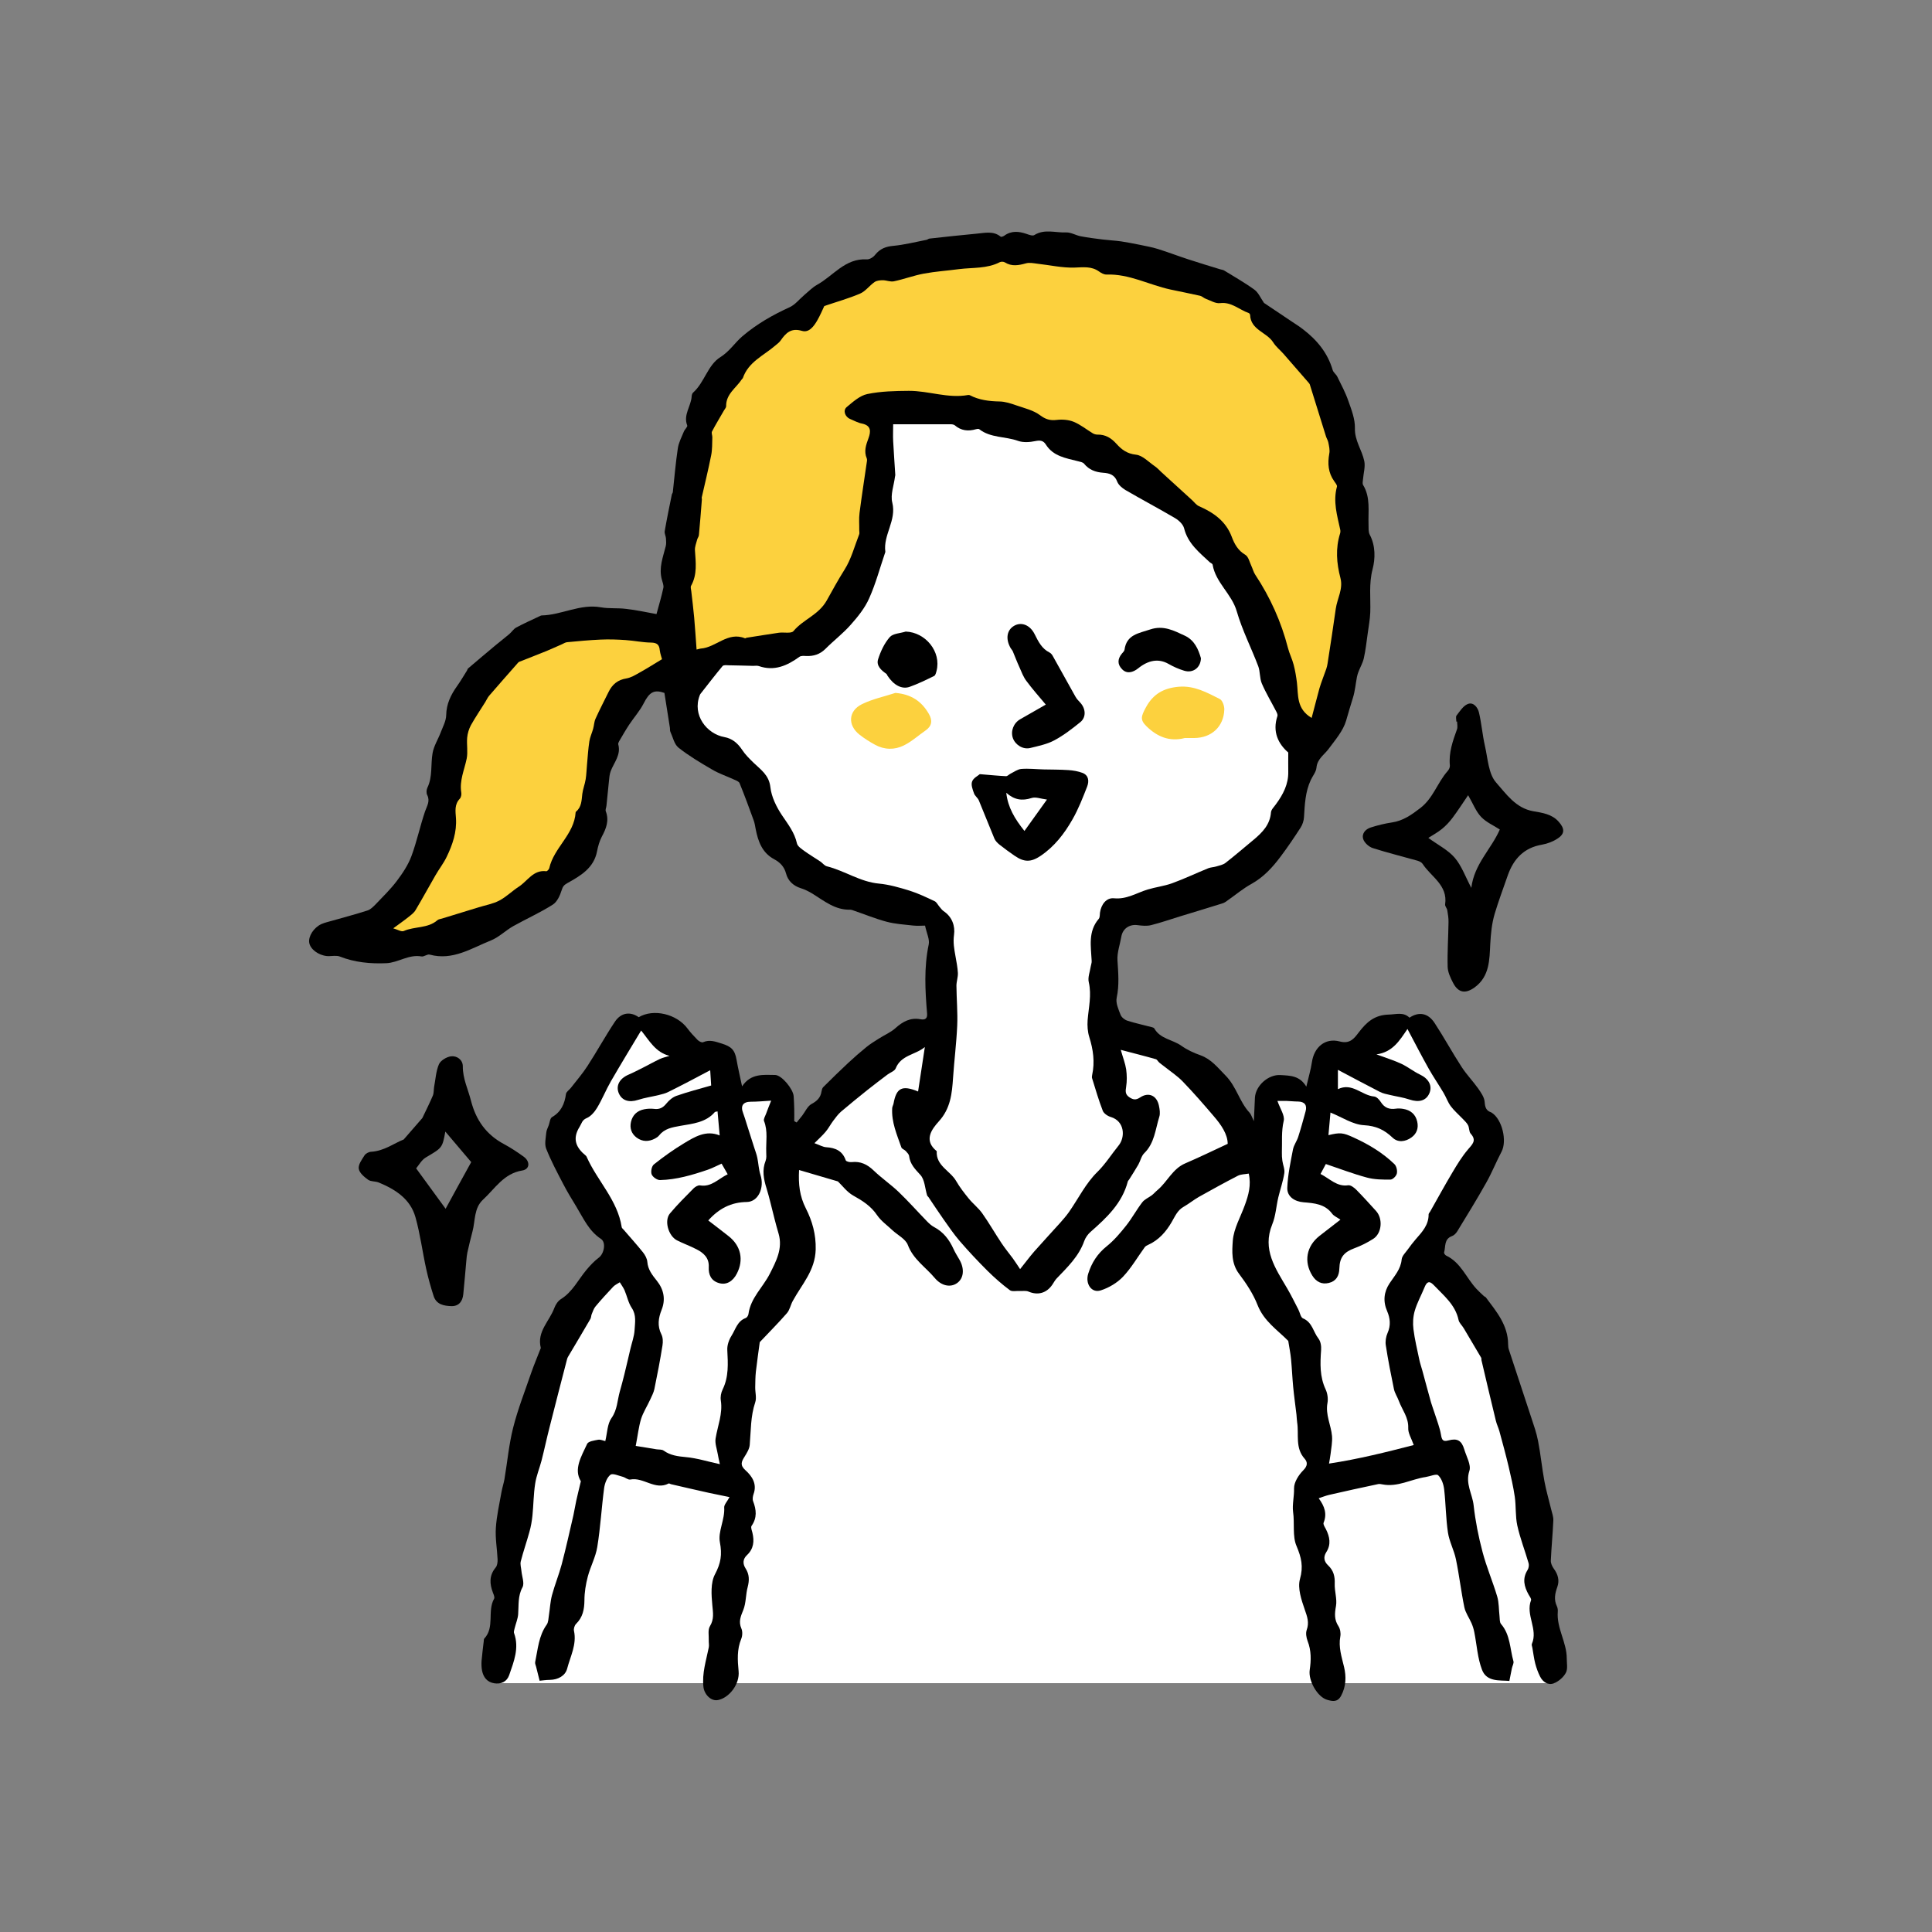 <?xml version="1.0" encoding="utf-8"?>
<!-- Generator: Adobe Illustrator 28.3.0, SVG Export Plug-In . SVG Version: 6.00 Build 0)  -->
<svg version="1.1" id="レイヤー_1" xmlns="http://www.w3.org/2000/svg" xmlns:xlink="http://www.w3.org/1999/xlink" x="0px"
	 y="0px" viewBox="0 0 200 200" style="enable-background:new 0 0 200 200;" xml:space="preserve">
<rect x="0" y="0" width="200" height="200" fill="#808080" stroke="none"/>
<style type="text/css">
	.st0{fill:#FFFFFF;}
	.st1{fill:#FCD13E;}
</style>
<g>
	<g>
		<path class="st0" d="M97.71,106.9c0,0-9.89,0.69-16.79,13.11l-16.33,10.35c0,0-8.05,5.98-10.35,19.32
			c-2.3,13.34-3.16,24.56-3.16,24.56h109.83c0,0-1.99-19.26-3.37-25.25c-1.38-5.98-6.9-17.48-10.81-19.55
			c-3.91-2.07-16.33-9.66-16.33-9.66s-5.75-12.42-16.33-13.34L97.71,106.9z"/>
		<path d="M67.96,63.57c0.26-0.95,0.52-1.83,0.71-2.71c0.06-0.27-0.09-0.59-0.16-0.88c-0.33-1.21,0.13-2.32,0.41-3.45
			c0.06-0.25,0.04-0.53,0.02-0.8c-0.02-0.25-0.17-0.51-0.13-0.74c0.22-1.27,0.48-2.54,0.74-3.81c0.02-0.08,0.09-0.15,0.1-0.23
			c0.17-1.52,0.29-3.04,0.52-4.55c0.09-0.6,0.4-1.17,0.63-1.74c0.09-0.22,0.4-0.48,0.34-0.62c-0.43-1.1,0.4-1.99,0.46-3
			c0.01-0.13,0.05-0.31,0.14-0.39c1.19-1.05,1.52-2.86,2.82-3.67c0.96-0.6,1.49-1.48,2.29-2.17c1.48-1.26,3.12-2.2,4.88-3
			c0.58-0.26,1.02-0.84,1.53-1.27c0.43-0.36,0.83-0.78,1.31-1.05c1.69-0.93,2.91-2.77,5.16-2.64c0.29,0.02,0.68-0.23,0.87-0.48
			c0.5-0.62,1.09-0.85,1.88-0.92c1.15-0.11,2.28-0.4,3.42-0.62c0.11-0.02,0.2-0.11,0.31-0.13c1.63-0.18,3.25-0.36,4.88-0.51
			c0.85-0.07,1.73-0.32,2.5,0.31c0.06,0.05,0.27-0.03,0.37-0.1c0.74-0.54,1.52-0.46,2.32-0.18c0.26,0.09,0.63,0.23,0.8,0.11
			c1.06-0.66,2.19-0.22,3.28-0.27c0.5-0.02,1,0.3,1.52,0.4c0.74,0.14,1.5,0.24,2.25,0.33c0.65,0.08,1.3,0.11,1.94,0.2
			c0.62,0.09,1.24,0.22,1.86,0.34c0.65,0.14,1.32,0.25,1.95,0.45c1.06,0.33,2.09,0.73,3.14,1.07c1.09,0.36,2.2,0.69,3.3,1.03
			c0.13,0.04,0.29,0.05,0.4,0.12c1.05,0.65,2.14,1.26,3.14,1.99c0.41,0.3,0.63,0.85,0.99,1.37c0.87,0.59,1.88,1.26,2.88,1.93
			c0.39,0.26,0.79,0.51,1.16,0.8c1.44,1.1,2.55,2.44,3.07,4.22c0.07,0.25,0.35,0.43,0.47,0.67c0.41,0.84,0.86,1.67,1.16,2.55
			c0.32,0.9,0.69,1.86,0.67,2.79c-0.04,1.29,0.73,2.26,0.97,3.41c0.12,0.59-0.08,1.25-0.13,1.87c-0.02,0.21-0.08,0.46,0.01,0.61
			c0.78,1.28,0.51,2.7,0.56,4.08c0.01,0.36-0.03,0.76,0.12,1.05c0.62,1.16,0.58,2.51,0.3,3.58c-0.4,1.53-0.19,2.98-0.24,4.47
			c-0.03,0.74-0.17,1.48-0.27,2.22c-0.12,0.85-0.21,1.7-0.4,2.54c-0.11,0.48-0.37,0.92-0.55,1.39c-0.07,0.17-0.12,0.36-0.16,0.54
			c-0.14,0.73-0.2,1.48-0.42,2.17c-0.25,0.78-0.47,1.57-0.7,2.35c-0.31,1.06-1.12,1.99-1.8,2.91c-0.46,0.63-1.19,1.04-1.27,1.96
			c-0.04,0.44-0.39,0.85-0.59,1.28c-0.57,1.22-0.62,2.52-0.7,3.83c-0.02,0.37-0.15,0.78-0.35,1.09c-0.66,1.02-1.34,2.03-2.07,3
			c-0.83,1.11-1.75,2.12-3,2.82c-0.86,0.47-1.62,1.11-2.43,1.68c-0.18,0.13-0.37,0.28-0.57,0.34c-1.45,0.46-2.91,0.89-4.37,1.34
			c-1.01,0.31-2.01,0.66-3.04,0.92c-0.44,0.11-0.94,0.06-1.41,0c-0.83-0.11-1.53,0.36-1.67,1.19c-0.14,0.82-0.45,1.65-0.4,2.45
			c0.08,1.3,0.2,2.56-0.08,3.87c-0.12,0.54,0.18,1.2,0.4,1.77c0.1,0.26,0.42,0.52,0.7,0.61c0.84,0.27,1.71,0.45,2.57,0.68
			c0.08,0.02,0.18,0.06,0.22,0.12c0.62,1.1,1.9,1.15,2.81,1.8c0.59,0.42,1.28,0.74,1.97,0.98c1.13,0.41,1.78,1.27,2.59,2.09
			c1.14,1.15,1.44,2.72,2.49,3.85c0.16,0.17,0.23,0.43,0.45,0.88c0.04-0.98,0.07-1.71,0.11-2.44c0.08-1.25,1.4-2.41,2.64-2.33
			c0.98,0.06,1.99,0.04,2.68,1.2c0.22-0.95,0.46-1.74,0.58-2.54c0.22-1.53,1.36-2.54,2.87-2.14c1.09,0.29,1.52-0.34,1.98-0.94
			c0.8-1.05,1.62-1.8,3.09-1.84c0.79-0.02,1.52-0.3,2.16,0.32c0.97-0.65,1.92-0.49,2.6,0.55c0.97,1.48,1.82,3.05,2.79,4.54
			c0.51,0.79,1.17,1.47,1.72,2.24c0.29,0.42,0.63,0.9,0.67,1.38c0.04,0.55,0.14,0.91,0.67,1.09c0.03,0.01,0.05,0.03,0.07,0.04
			c1.07,0.68,1.6,2.91,1.01,4.03c-0.56,1.06-1,2.18-1.59,3.22c-0.95,1.7-1.98,3.36-2.99,5.02c-0.13,0.21-0.33,0.42-0.55,0.5
			c-0.85,0.31-0.64,1.1-0.82,1.7c-0.02,0.08,0.11,0.27,0.22,0.32c1.52,0.72,2.07,2.3,3.13,3.44c0.24,0.26,0.51,0.5,0.76,0.74
			c0.06,0.06,0.16,0.08,0.21,0.14c1.1,1.47,2.3,2.88,2.31,4.86c0,0.19,0.02,0.39,0.08,0.56c0.76,2.33,1.54,4.65,2.3,6.98
			c0.27,0.82,0.56,1.63,0.72,2.47c0.27,1.38,0.4,2.79,0.66,4.18c0.18,0.98,0.47,1.94,0.7,2.91c0.09,0.38,0.24,0.76,0.22,1.14
			c-0.06,1.39-0.2,2.77-0.26,4.16c-0.01,0.27,0.14,0.6,0.31,0.83c0.43,0.59,0.61,1.21,0.36,1.9c-0.24,0.67-0.37,1.31-0.04,1.99
			c0.08,0.17,0.11,0.39,0.09,0.58c-0.13,1.69,0.93,3.15,0.93,4.82c0,0.5,0.12,1.08-0.09,1.48c-0.24,0.46-0.74,0.89-1.23,1.09
			c-0.6,0.24-1.16-0.12-1.45-0.71c-0.21-0.42-0.37-0.87-0.49-1.32c-0.14-0.54-0.2-1.09-0.3-1.64c-0.02-0.14-0.1-0.3-0.05-0.41
			c0.66-1.51-0.67-2.99-0.09-4.51c0.06-0.14-0.14-0.4-0.25-0.59c-0.46-0.83-0.67-1.65-0.11-2.54c0.12-0.19,0.17-0.5,0.11-0.71
			c-0.38-1.31-0.88-2.58-1.17-3.9c-0.21-0.96-0.12-1.99-0.26-2.97c-0.15-1.05-0.4-2.1-0.64-3.14c-0.29-1.22-0.62-2.43-0.95-3.64
			c-0.1-0.37-0.28-0.72-0.37-1.1c-0.51-2.09-1-4.18-1.49-6.27c-0.02-0.08,0.01-0.18-0.03-0.25c-0.6-1.02-1.2-2.04-1.81-3.06
			c-0.17-0.29-0.47-0.54-0.53-0.85c-0.34-1.59-1.55-2.53-2.58-3.62c-0.5-0.52-0.74-0.26-0.95,0.26c-0.33,0.81-0.77,1.59-1.01,2.43
			c-0.17,0.59-0.21,1.27-0.13,1.89c0.13,1.06,0.39,2.11,0.61,3.17c0.08,0.38,0.21,0.74,0.31,1.11c0.3,1.1,0.59,2.2,0.9,3.3
			c0.11,0.38,0.26,0.76,0.38,1.14c0.23,0.73,0.52,1.45,0.65,2.2c0.09,0.54,0.19,0.75,0.78,0.59c0.91-0.25,1.36,0.02,1.63,0.93
			c0.22,0.74,0.73,1.61,0.53,2.22c-0.44,1.33,0.31,2.39,0.44,3.57c0.18,1.62,0.5,3.24,0.92,4.82c0.41,1.57,1.06,3.07,1.52,4.62
			c0.19,0.64,0.16,1.35,0.24,2.03c0.03,0.28,0,0.63,0.16,0.82c0.96,1.11,0.91,2.55,1.28,3.85c0.06,0.21-0.11,0.48-0.16,0.73
			c-0.08,0.4-0.16,0.81-0.26,1.31c-0.98-0.09-2.34,0.13-2.83-1.15c-0.47-1.22-0.54-2.59-0.8-3.89c-0.06-0.32-0.16-0.64-0.29-0.94
			c-0.24-0.55-0.62-1.07-0.74-1.64c-0.34-1.64-0.53-3.32-0.87-4.96c-0.19-0.95-0.69-1.84-0.83-2.79c-0.22-1.47-0.22-2.97-0.39-4.45
			c-0.06-0.52-0.26-1.13-0.62-1.47c-0.19-0.18-0.84,0.11-1.29,0.18c-1.51,0.22-2.9,1.08-4.5,0.76c-0.13-0.03-0.28-0.05-0.41-0.03
			c-1.7,0.36-3.4,0.73-5.09,1.12c-0.34,0.08-0.66,0.21-1.08,0.35c0.62,0.84,0.88,1.62,0.51,2.53c-0.07,0.17,0.13,0.46,0.24,0.67
			c0.4,0.8,0.55,1.59,0.03,2.39c-0.33,0.52-0.21,0.98,0.2,1.36c0.56,0.53,0.71,1.14,0.68,1.9c-0.03,0.77,0.26,1.57,0.13,2.31
			c-0.14,0.77-0.19,1.41,0.26,2.09c0.18,0.28,0.25,0.72,0.19,1.05c-0.21,1.11,0.14,2.12,0.39,3.18c0.23,0.98,0.21,1.98-0.3,2.95
			c-0.38,0.72-0.92,0.58-1.43,0.44c-1.03-0.28-1.99-1.99-1.83-3.09c0.15-1.02,0.17-2.02-0.22-3.01c-0.13-0.35-0.21-0.81-0.09-1.14
			c0.28-0.77,0.05-1.38-0.2-2.1c-0.35-1.01-0.76-2.22-0.5-3.16c0.37-1.31,0.15-2.23-0.36-3.44c-0.43-1-0.18-2.33-0.35-3.52
			c-0.1-0.75,0.12-1.6,0.1-2.44c-0.01-0.62,0.47-1.38,0.95-1.86c0.47-0.47,0.46-0.85,0.14-1.21c-1-1.12-0.57-2.5-0.77-3.76
			c-0.04-0.26-0.04-0.54-0.07-0.8c-0.11-0.95-0.25-1.91-0.34-2.86c-0.09-0.95-0.13-1.91-0.22-2.87c-0.06-0.63-0.19-1.25-0.29-1.9
			c-1.1-1.12-2.52-2.03-3.18-3.72c-0.45-1.15-1.16-2.22-1.91-3.22c-0.82-1.08-0.73-2.34-0.65-3.45c0.1-1.25,0.81-2.45,1.25-3.68
			c0.37-1.02,0.67-2.05,0.4-3.25c-0.39,0.07-0.8,0.06-1.12,0.22c-1.36,0.7-2.7,1.44-4.04,2.19c-0.54,0.31-1.03,0.71-1.57,1.02
			c-0.65,0.36-0.9,0.99-1.25,1.59c-0.58,1-1.34,1.87-2.44,2.36c-0.12,0.05-0.26,0.13-0.34,0.23c-0.75,1.03-1.39,2.15-2.26,3.07
			c-0.6,0.63-1.46,1.14-2.3,1.41c-0.96,0.31-1.62-0.69-1.3-1.72c0.36-1.15,0.96-2.08,1.92-2.85c0.76-0.61,1.41-1.38,2.02-2.15
			c0.6-0.76,1.06-1.62,1.65-2.39c0.24-0.32,0.67-0.49,1-0.74c0.21-0.16,0.38-0.37,0.59-0.54c1.02-0.86,1.55-2.2,2.87-2.76
			c1.42-0.61,2.82-1.29,4.39-2.02c0-0.98-0.66-1.96-1.44-2.86c-1.04-1.22-2.1-2.44-3.21-3.59c-0.56-0.58-1.26-1.04-1.9-1.55
			c-0.17-0.14-0.36-0.26-0.53-0.41c-0.13-0.11-0.22-0.31-0.35-0.35c-1.11-0.32-2.24-0.6-3.64-0.97c0.24,0.84,0.47,1.42,0.56,2.02
			c0.08,0.59,0.09,1.2,0,1.79c-0.07,0.45-0.12,0.79,0.32,1.09c0.4,0.27,0.68,0.32,1.12,0.03c0.88-0.59,1.73-0.21,1.95,0.84
			c0.08,0.38,0.15,0.81,0.04,1.16c-0.41,1.3-0.49,2.73-1.56,3.77c-0.3,0.29-0.39,0.79-0.61,1.18c-0.3,0.52-0.63,1.03-0.95,1.54
			c-0.04,0.07-0.12,0.13-0.14,0.21c-0.59,2.25-2.18,3.74-3.84,5.2c-0.29,0.25-0.54,0.6-0.67,0.96c-0.56,1.59-1.74,2.71-2.86,3.88
			c-0.17,0.18-0.29,0.41-0.43,0.62c-0.6,0.9-1.52,1.15-2.49,0.73c-0.26-0.11-0.59-0.04-0.89-0.06c-0.35-0.02-0.8,0.09-1.03-0.08
			c-0.82-0.61-1.59-1.29-2.32-2.01c-1-1-1.97-2.03-2.89-3.1c-0.61-0.71-1.14-1.5-1.68-2.26c-0.52-0.74-1.02-1.5-1.53-2.26
			c-0.05-0.07-0.13-0.12-0.15-0.2c-0.22-0.72-0.24-1.62-0.7-2.11c-0.55-0.6-1.06-1.11-1.16-1.95c-0.02-0.18-0.21-0.36-0.35-0.52
			c-0.13-0.14-0.39-0.21-0.45-0.37c-0.46-1.32-1.04-2.62-0.95-4.07c0.01-0.16,0.11-0.32,0.14-0.48c0.29-1.6,0.87-1.93,2.54-1.24
			c0.23-1.53,0.46-3.01,0.7-4.6c-0.98,0.82-2.46,0.81-3.02,2.21c-0.11,0.28-0.56,0.42-0.85,0.64c-0.7,0.53-1.4,1.06-2.08,1.6
			c-0.92,0.74-1.84,1.48-2.73,2.24c-0.31,0.27-0.56,0.62-0.81,0.95c-0.28,0.37-0.49,0.79-0.79,1.14c-0.32,0.38-0.69,0.71-1.15,1.17
			c0.55,0.2,0.88,0.4,1.22,0.42c0.95,0.06,1.68,0.37,2.02,1.35c0.04,0.13,0.41,0.22,0.62,0.19c0.91-0.1,1.6,0.23,2.26,0.86
			c0.82,0.79,1.77,1.44,2.59,2.22c1.03,0.99,1.98,2.06,2.97,3.08c0.21,0.21,0.44,0.42,0.7,0.56c0.97,0.51,1.58,1.31,2.02,2.28
			c0.17,0.38,0.4,0.73,0.61,1.1c0.55,0.95,0.45,1.94-0.25,2.43c-0.68,0.48-1.62,0.29-2.31-0.54c-0.94-1.12-2.22-1.92-2.78-3.41
			c-0.23-0.62-1.05-1.02-1.59-1.52c-0.54-0.51-1.18-0.96-1.59-1.56c-0.64-0.95-1.51-1.5-2.48-2.04c-0.64-0.36-1.11-1.01-1.58-1.46
			c-1.33-0.39-2.63-0.78-4.02-1.18c-0.08,1.46,0.05,2.7,0.71,3.99c0.65,1.28,1.05,2.67,1.01,4.24c-0.06,2.19-1.44,3.61-2.37,5.32
			c-0.23,0.41-0.31,0.93-0.61,1.27c-0.88,1.01-1.84,1.97-2.81,3c-0.12,0.91-0.28,1.97-0.4,3.04c-0.06,0.54-0.06,1.08-0.07,1.62
			c-0.01,0.53,0.16,1.1,0,1.57c-0.49,1.45-0.44,2.94-0.57,4.42c-0.04,0.41-0.3,0.83-0.53,1.2c-0.32,0.51-0.51,0.87,0.09,1.41
			c0.68,0.61,1.22,1.41,0.84,2.46c-0.08,0.23-0.13,0.53-0.05,0.74c0.34,0.89,0.43,1.72-0.16,2.56c-0.1,0.15,0.03,0.48,0.09,0.71
			c0.21,0.87,0.13,1.67-0.57,2.32c-0.44,0.42-0.44,0.9-0.14,1.37c0.4,0.62,0.4,1.23,0.22,1.93c-0.21,0.77-0.16,1.63-0.45,2.36
			c-0.27,0.67-0.52,1.22-0.2,1.94c0.13,0.3,0.11,0.76-0.02,1.07c-0.45,1.1-0.38,2.2-0.27,3.34c0.13,1.36-0.99,2.77-2.14,2.99
			c-0.74,0.14-1.42-0.61-1.5-1.36c-0.16-1.42,0.28-2.73,0.55-4.08c0.05-0.24-0.01-0.5,0-0.74c0.02-0.49-0.11-1.09,0.12-1.46
			c0.45-0.74,0.32-1.4,0.25-2.18c-0.1-1.06-0.19-2.32,0.27-3.19c0.61-1.15,0.76-2.04,0.51-3.34c-0.21-1.08,0.53-2.34,0.45-3.59
			c-0.02-0.28,0.29-0.59,0.55-1.07c-0.75-0.15-1.44-0.29-2.13-0.44c-1.32-0.29-2.63-0.6-3.94-0.9c-0.08-0.02-0.18-0.1-0.23-0.07
			c-1.41,0.74-2.6-0.68-3.97-0.41c-0.23,0.05-0.51-0.21-0.77-0.28c-0.44-0.11-1.06-0.4-1.29-0.21c-0.36,0.28-0.58,0.88-0.65,1.37
			c-0.27,2.03-0.38,4.08-0.71,6.1c-0.17,1.05-0.71,2.03-0.98,3.06c-0.21,0.8-0.35,1.64-0.35,2.46c-0.01,0.95-0.17,1.76-0.87,2.45
			c-0.16,0.16-0.26,0.5-0.21,0.72c0.3,1.4-0.38,2.64-0.71,3.91c-0.19,0.73-0.94,1.15-1.79,1.16c-0.41,0-0.81,0.07-1.06,0.09
			c-0.13-0.54-0.25-0.99-0.36-1.44c-0.04-0.16-0.13-0.34-0.1-0.49c0.28-1.33,0.36-2.71,1.19-3.87c0.18-0.25,0.18-0.63,0.23-0.95
			c0.11-0.7,0.14-1.42,0.32-2.1c0.29-1.08,0.72-2.13,1.01-3.21c0.44-1.68,0.82-3.39,1.21-5.08c0.11-0.49,0.18-0.99,0.29-1.48
			c0.13-0.61,0.29-1.21,0.48-2.03c-0.77-1.25,0.05-2.57,0.65-3.87c0.12-0.27,0.74-0.35,1.15-0.43c0.24-0.04,0.52,0.1,0.73,0.14
			c0.21-0.87,0.21-1.78,0.64-2.38c0.61-0.86,0.6-1.82,0.86-2.74c0.17-0.59,0.32-1.18,0.47-1.77c0.22-0.89,0.42-1.77,0.63-2.66
			c0.15-0.64,0.39-1.28,0.43-1.93c0.04-0.77,0.21-1.55-0.29-2.3c-0.36-0.54-0.49-1.23-0.75-1.84c-0.13-0.29-0.33-0.55-0.49-0.82
			c-0.22,0.15-0.48,0.26-0.66,0.44c-0.63,0.67-1.26,1.35-1.85,2.06c-0.19,0.22-0.28,0.53-0.4,0.81c-0.06,0.15-0.05,0.34-0.13,0.48
			c-0.72,1.24-1.46,2.48-2.19,3.71c-0.08,0.14-0.18,0.28-0.22,0.43c-0.62,2.37-1.23,4.75-1.83,7.12c-0.29,1.13-0.53,2.27-0.82,3.41
			c-0.21,0.8-0.54,1.58-0.66,2.39c-0.17,1.09-0.17,2.2-0.28,3.29c-0.06,0.58-0.16,1.16-0.32,1.72c-0.28,1.02-0.63,2.01-0.89,3.03
			c-0.08,0.31,0.04,0.67,0.07,1.01c0.05,0.56,0.33,1.25,0.11,1.67c-0.5,0.92-0.38,1.86-0.45,2.8c-0.04,0.48-0.24,0.95-0.36,1.43
			c-0.04,0.18-0.12,0.38-0.06,0.53c0.55,1.54-0.03,2.94-0.51,4.34c-0.24,0.68-0.83,0.96-1.57,0.84c-0.73-0.13-1.1-0.63-1.24-1.31
			c-0.06-0.32-0.07-0.67-0.05-1c0.06-0.69,0.15-1.38,0.23-2.07c0.01-0.08,0-0.19,0.05-0.24c1.11-1.18,0.29-2.85,1.02-4.13
			c0.08-0.14-0.04-0.42-0.12-0.62c-0.35-0.92-0.41-1.78,0.28-2.61c0.17-0.2,0.21-0.56,0.2-0.85c-0.05-1.08-0.25-2.17-0.18-3.24
			c0.08-1.26,0.37-2.51,0.59-3.76c0.08-0.43,0.22-0.86,0.3-1.29c0.3-1.78,0.46-3.59,0.9-5.33c0.48-1.91,1.21-3.76,1.85-5.63
			c0.29-0.84,0.64-1.66,0.96-2.49c0.02-0.05,0.06-0.11,0.05-0.16c-0.42-1.67,0.9-2.75,1.4-4.11c0.13-0.35,0.38-0.74,0.69-0.93
			c1.19-0.74,1.77-1.98,2.62-3c0.39-0.47,0.82-0.93,1.3-1.29c0.54-0.4,0.78-1.57,0.22-1.94c-1.26-0.83-1.82-2.14-2.55-3.34
			c-0.48-0.79-0.96-1.57-1.38-2.39c-0.62-1.19-1.25-2.37-1.74-3.61c-0.19-0.48-0.04-1.1,0.01-1.66c0.02-0.26,0.17-0.52,0.26-0.78
			c0.1-0.29,0.13-0.71,0.34-0.83c0.94-0.54,1.3-1.38,1.44-2.39c0.03-0.23,0.34-0.42,0.51-0.64c0.58-0.75,1.2-1.46,1.71-2.25
			c0.98-1.51,1.85-3.1,2.85-4.6c0.64-0.95,1.59-1.07,2.46-0.46c1.53-0.91,3.93-0.34,5.05,1.17c0.31,0.42,0.68,0.81,1.05,1.19
			c0.14,0.14,0.43,0.29,0.56,0.23c0.69-0.3,1.29-0.06,1.94,0.14c0.99,0.31,1.35,0.65,1.53,1.69c0.15,0.87,0.36,1.73,0.57,2.74
			c0.91-1.37,2.22-1.19,3.42-1.18c0.68,0.01,1.87,1.46,1.92,2.2c0.03,0.45,0.05,0.89,0.06,1.34c0.01,0.41,0,0.83,0,1.24
			c0.08,0.05,0.17,0.09,0.25,0.14c0.19-0.24,0.39-0.48,0.58-0.72c0.31-0.41,0.54-0.96,0.95-1.19c0.58-0.31,0.94-0.66,1.04-1.29
			c0.03-0.16,0.07-0.36,0.18-0.46c0.85-0.85,1.71-1.69,2.59-2.51c0.6-0.56,1.23-1.11,1.87-1.63c0.4-0.33,0.85-0.6,1.29-0.88
			c0.57-0.37,1.23-0.64,1.73-1.09c0.75-0.68,1.56-1.11,2.57-0.92c0.58,0.11,0.74-0.14,0.7-0.61c-0.2-2.38-0.33-4.75,0.17-7.13
			c0.11-0.52-0.2-1.12-0.38-1.95c-0.33,0-0.8,0.04-1.26-0.01c-0.91-0.1-1.83-0.16-2.71-0.39c-1.17-0.31-2.3-0.78-3.45-1.17
			c-0.11-0.04-0.22-0.08-0.32-0.08c-1.56,0.05-2.69-0.9-3.9-1.65c-0.38-0.23-0.79-0.44-1.21-0.57c-0.79-0.25-1.34-0.76-1.54-1.53
			c-0.19-0.72-0.64-1.16-1.24-1.48c-1.24-0.67-1.65-1.84-1.9-3.1c-0.06-0.3-0.1-0.61-0.2-0.89c-0.47-1.3-0.95-2.6-1.47-3.88
			c-0.07-0.17-0.36-0.28-0.57-0.37c-0.75-0.35-1.55-0.61-2.26-1.03c-1.2-0.7-2.4-1.41-3.49-2.27c-0.44-0.35-0.58-1.07-0.84-1.64
			c-0.06-0.12-0.03-0.28-0.05-0.41c-0.18-1.17-0.37-2.34-0.57-3.62c-1.06-0.37-1.55-0.1-2.15,1.09c-0.4,0.78-1.01,1.46-1.5,2.2
			c-0.37,0.56-0.7,1.14-1.04,1.72c-0.05,0.09-0.11,0.22-0.09,0.31c0.3,1.08-0.42,1.86-0.77,2.75c-0.14,0.35-0.16,0.75-0.2,1.13
			c-0.09,0.82-0.17,1.65-0.25,2.48c-0.02,0.19-0.13,0.41-0.07,0.57c0.37,0.97,0.04,1.79-0.41,2.63c-0.24,0.46-0.39,0.98-0.49,1.5
			c-0.33,1.75-1.7,2.54-3.06,3.3c-0.36,0.2-0.49,0.35-0.61,0.75c-0.17,0.55-0.47,1.21-0.92,1.49c-1.31,0.83-2.74,1.47-4.1,2.23
			c-0.79,0.45-1.47,1.14-2.29,1.47c-2.03,0.81-3.97,2.12-6.35,1.47c-0.25-0.07-0.59,0.24-0.85,0.19c-1.32-0.24-2.42,0.65-3.64,0.7
			c-1.64,0.07-3.28-0.08-4.84-0.7c-0.17-0.07-0.38-0.05-0.57-0.06c-0.25,0-0.5,0.05-0.75,0.02c-0.91-0.1-1.72-0.73-1.82-1.39
			c-0.1-0.66,0.46-1.55,1.26-1.92c0.38-0.17,0.8-0.25,1.2-0.37c1.19-0.34,2.4-0.66,3.58-1.04c0.31-0.1,0.58-0.38,0.82-0.62
			c0.76-0.8,1.56-1.57,2.22-2.45c0.59-0.78,1.16-1.64,1.5-2.55c0.56-1.51,0.89-3.1,1.41-4.63c0.2-0.58,0.55-1.06,0.22-1.71
			c-0.1-0.2-0.08-0.53,0.02-0.74c0.56-1.15,0.33-2.4,0.54-3.59c0.13-0.75,0.58-1.44,0.85-2.16c0.22-0.58,0.55-1.17,0.56-1.77
			c0.02-1.16,0.48-2.1,1.12-3c0.37-0.52,0.69-1.07,1.03-1.61c0.04-0.07,0.06-0.17,0.11-0.22c0.96-0.81,1.91-1.63,2.88-2.43
			c0.46-0.38,0.93-0.74,1.39-1.13c0.25-0.21,0.44-0.53,0.72-0.68c0.8-0.43,1.64-0.8,2.46-1.19c0.05-0.02,0.1-0.06,0.16-0.06
			c2.08-0.04,4-1.23,6.15-0.84c0.85,0.15,1.73,0.05,2.59,0.16C65.84,63.14,66.95,63.39,67.96,63.57z"/>
		<path class="st0" d="M133.36,77.9c0,0.79-0.01,1.39,0,1.98c0.03,1.3-0.54,2.37-1.28,3.38c-0.19,0.27-0.49,0.55-0.51,0.84
			c-0.1,1.27-0.88,2.06-1.77,2.81c-0.98,0.81-1.94,1.64-2.94,2.42c-0.26,0.2-0.64,0.27-0.97,0.37c-0.27,0.08-0.56,0.08-0.81,0.18
			c-1.26,0.51-2.49,1.1-3.76,1.56c-0.81,0.29-1.68,0.39-2.51,0.64c-1.15,0.35-2.17,1.04-3.49,0.91c-0.79-0.08-1.33,0.64-1.45,1.48
			c-0.03,0.22,0,0.5-0.13,0.65c-1.13,1.32-0.8,2.86-0.73,4.37c0.01,0.19-0.07,0.38-0.1,0.57c-0.08,0.54-0.32,1.12-0.2,1.62
			c0.31,1.34-0.02,2.63-0.12,3.94c-0.04,0.57,0,1.19,0.17,1.73c0.41,1.3,0.59,2.59,0.3,3.93c-0.02,0.11-0.04,0.23-0.01,0.33
			c0.35,1.13,0.68,2.27,1.11,3.38c0.11,0.28,0.51,0.55,0.83,0.64c1.45,0.44,1.51,2.09,0.81,2.95c-0.74,0.91-1.35,1.9-2.21,2.75
			c-1.19,1.16-1.96,2.75-2.93,4.14c-0.27,0.38-0.58,0.74-0.89,1.09c-0.91,1.01-1.83,2-2.73,3.02c-0.47,0.54-0.89,1.12-1.44,1.8
			c-0.3-0.45-0.52-0.79-0.75-1.11c-0.39-0.53-0.82-1.04-1.18-1.59c-0.68-1.02-1.29-2.09-1.99-3.08c-0.4-0.56-0.97-1-1.4-1.53
			c-0.47-0.58-0.93-1.17-1.3-1.81c-0.61-1.07-2.1-1.57-2.01-3.09c-1.39-1.12-0.52-2.27,0.22-3.09c1.21-1.33,1.36-2.87,1.47-4.5
			c0.12-1.8,0.35-3.6,0.43-5.4c0.06-1.38-0.07-2.76-0.08-4.14c0-0.44,0.17-0.88,0.15-1.32c-0.03-0.58-0.15-1.16-0.25-1.74
			c-0.13-0.73-0.26-1.41-0.15-2.2c0.13-0.91-0.19-1.87-1.08-2.46c-0.17-0.12-0.3-0.31-0.44-0.47c-0.16-0.19-0.28-0.46-0.49-0.56
			c-0.85-0.4-1.7-0.81-2.59-1.09c-1.04-0.32-2.1-0.63-3.17-0.73c-1.95-0.18-3.55-1.33-5.39-1.79c-0.25-0.06-0.44-0.33-0.67-0.49
			c-0.54-0.36-1.11-0.7-1.64-1.08c-0.3-0.22-0.72-0.49-0.79-0.8c-0.25-1.14-0.93-1.99-1.56-2.93c-0.57-0.86-1.08-1.89-1.19-2.89
			c-0.14-1.25-0.98-1.8-1.73-2.52c-0.43-0.42-0.87-0.85-1.19-1.34c-0.46-0.69-1.02-1.18-1.85-1.33c-1.79-0.32-3.35-2.25-2.54-4.33
			c0.02-0.05,0.04-0.11,0.08-0.15c0.75-0.96,1.5-1.93,2.28-2.87c0.1-0.12,0.39-0.09,0.6-0.08c0.86,0.01,1.71,0.04,2.57,0.06
			c0.19,0,0.41-0.04,0.58,0.02c1.61,0.56,2.94-0.04,4.21-0.96c0.17-0.12,0.47-0.09,0.7-0.08c0.76,0.03,1.41-0.17,1.98-0.73
			c0.85-0.86,1.83-1.6,2.63-2.51c0.74-0.83,1.47-1.74,1.91-2.74c0.68-1.52,1.11-3.15,1.65-4.73c0.01-0.03,0.03-0.05,0.02-0.08
			c-0.24-1.75,1.18-3.24,0.72-5.09c-0.21-0.82,0.17-1.79,0.28-2.69c0.01-0.06,0.03-0.11,0.03-0.17c-0.07-1.17-0.16-2.34-0.22-3.51
			c-0.03-0.56,0-1.11,0-1.74c2.02,0,4,0,5.98,0c0.13,0,0.29,0.03,0.39,0.1c0.66,0.57,1.4,0.65,2.21,0.41c0.1-0.03,0.26-0.05,0.33,0
			c1.18,0.92,2.7,0.73,4.02,1.21c0.54,0.19,1.21,0.14,1.79,0.02c0.49-0.1,0.82-0.06,1.08,0.35c0.77,1.23,2.07,1.41,3.31,1.73
			c0.23,0.06,0.52,0.1,0.65,0.26c0.52,0.64,1.19,0.88,1.98,0.94c0.61,0.04,1.18,0.18,1.45,0.91c0.13,0.35,0.51,0.67,0.86,0.88
			c1.7,0.99,3.44,1.91,5.14,2.91c0.39,0.23,0.83,0.65,0.93,1.06c0.39,1.56,1.56,2.48,2.64,3.49c0.1,0.09,0.3,0.16,0.31,0.27
			c0.32,1.87,1.98,3.02,2.5,4.83c0.56,1.94,1.5,3.77,2.22,5.67c0.21,0.56,0.14,1.24,0.37,1.79c0.43,1,1,1.94,1.5,2.91
			c0.07,0.14,0.16,0.33,0.12,0.46C131.69,75.76,132.34,77.02,133.36,77.9z"/>
		<path class="st1" d="M135.78,74.32c-1.59-0.94-1.37-2.36-1.52-3.64c-0.08-0.63-0.18-1.25-0.34-1.86
			c-0.15-0.59-0.44-1.15-0.59-1.74c-0.7-2.72-1.84-5.25-3.39-7.59c-0.18-0.27-0.26-0.61-0.4-0.91c-0.19-0.4-0.3-0.95-0.62-1.14
			c-0.76-0.45-1.13-1.12-1.41-1.87c-0.61-1.62-1.88-2.51-3.39-3.17c-0.28-0.12-0.48-0.41-0.72-0.63c-1.06-0.97-2.12-1.93-3.18-2.9
			c-0.22-0.21-0.43-0.44-0.68-0.61c-0.63-0.43-1.26-1.12-1.94-1.19c-0.93-0.1-1.49-0.53-2.03-1.13c-0.54-0.6-1.14-0.97-1.97-0.95
			c-0.16,0-0.33-0.05-0.47-0.13c-0.66-0.4-1.27-0.9-1.97-1.19c-0.53-0.22-1.19-0.27-1.77-0.2c-0.69,0.08-1.15-0.06-1.73-0.49
			c-0.68-0.51-1.59-0.72-2.43-1.01c-0.57-0.2-1.17-0.4-1.76-0.41c-1.08-0.02-2.12-0.15-3.08-0.65c-0.05-0.02-0.11-0.03-0.17-0.02
			c-2.08,0.38-4.09-0.44-6.14-0.43c-1.43,0.01-2.89,0.04-4.29,0.33c-0.78,0.16-1.49,0.81-2.14,1.35c-0.41,0.34-0.18,1.01,0.35,1.23
			c0.41,0.17,0.81,0.4,1.24,0.48c0.96,0.2,0.91,0.83,0.67,1.5c-0.26,0.7-0.5,1.37-0.18,2.11c0.03,0.07,0.03,0.17,0.02,0.25
			c-0.26,1.79-0.54,3.59-0.77,5.38c-0.08,0.6-0.02,1.22-0.03,1.83c0,0.14,0.04,0.29-0.01,0.4c-0.48,1.23-0.82,2.56-1.52,3.66
			c-0.65,1.03-1.25,2.13-1.83,3.17c-0.85,1.52-2.45,1.97-3.45,3.18c-0.23,0.28-1,0.1-1.51,0.17c-1.12,0.16-2.23,0.35-3.35,0.52
			c-0.05,0.01-0.12,0.07-0.15,0.06c-1.79-0.74-3.01,0.96-4.6,1.06c-0.1,0.01-0.2,0.05-0.42,0.1c-0.09-1.15-0.15-2.24-0.25-3.32
			c-0.08-0.91-0.2-1.82-0.3-2.73c-0.02-0.19-0.1-0.42-0.02-0.55c0.66-1.18,0.48-2.43,0.4-3.69c-0.02-0.36,0.14-0.73,0.23-1.09
			c0.04-0.16,0.17-0.31,0.18-0.47c0.12-1.24,0.21-2.47,0.31-3.71c0-0.05-0.03-0.11-0.02-0.17c0.33-1.46,0.69-2.91,0.98-4.38
			c0.12-0.6,0.1-1.24,0.12-1.85c0.01-0.21-0.12-0.46-0.03-0.62c0.38-0.73,0.82-1.44,1.23-2.16c0.08-0.15,0.23-0.3,0.23-0.44
			c-0.03-1.27,1.03-1.89,1.62-2.79c0.03-0.05,0.09-0.08,0.11-0.13c0.57-1.68,2.16-2.33,3.36-3.37c0.19-0.16,0.41-0.32,0.55-0.52
			c0.54-0.78,1.08-1.33,2.2-1c0.73,0.22,1.22-0.45,1.57-1.04c0.32-0.55,0.57-1.15,0.75-1.53c1.32-0.45,2.55-0.79,3.71-1.29
			c0.56-0.24,0.97-0.83,1.49-1.19c0.23-0.16,0.57-0.19,0.86-0.19c0.38,0,0.79,0.19,1.15,0.11c1.05-0.22,2.07-0.61,3.12-0.8
			c1.19-0.22,2.41-0.3,3.62-0.46c1.42-0.18,2.89-0.03,4.22-0.72c0.14-0.07,0.39-0.06,0.52,0.02c0.72,0.45,1.43,0.31,2.19,0.1
			c0.36-0.1,0.79-0.01,1.18,0.04c1.28,0.14,2.57,0.44,3.84,0.4c0.91-0.03,1.76-0.16,2.55,0.41c0.22,0.16,0.51,0.32,0.77,0.31
			c2.35-0.08,4.4,1.07,6.61,1.55c1.03,0.22,2.06,0.42,3.08,0.65c0.21,0.05,0.38,0.24,0.58,0.31c0.49,0.18,1.01,0.51,1.48,0.45
			c1.19-0.15,1.98,0.69,2.96,1.02c0.06,0.02,0.14,0.12,0.15,0.19c0.05,1.57,1.72,1.79,2.39,2.85c0.27,0.44,0.7,0.78,1.05,1.17
			c0.88,1,1.75,2.01,2.62,3.01c0.05,0.06,0.11,0.13,0.13,0.21c0.56,1.79,1.11,3.58,1.67,5.36c0.07,0.21,0.2,0.41,0.24,0.62
			c0.07,0.37,0.17,0.77,0.1,1.13c-0.19,1.04-0.12,2,0.51,2.88c0.12,0.17,0.32,0.41,0.28,0.56c-0.42,1.53,0.02,2.98,0.34,4.45
			c0.03,0.13,0.02,0.29-0.02,0.41c-0.48,1.54-0.36,3.07,0.04,4.59c0.3,1.14-0.33,2.12-0.48,3.18c-0.26,1.89-0.56,3.78-0.85,5.67
			c-0.03,0.19-0.07,0.37-0.13,0.55c-0.23,0.68-0.51,1.34-0.71,2.02C136.31,72.27,136.07,73.24,135.78,74.32z"/>
		<path class="st0" d="M73.52,110.79c0.05,0.77,0.08,1.28,0.1,1.58c-1.28,0.37-2.45,0.67-3.59,1.07c-0.4,0.14-0.77,0.46-1.04,0.79
			c-0.35,0.44-0.73,0.64-1.29,0.56c-0.33-0.04-0.68-0.02-1,0.04c-0.73,0.14-1.21,0.58-1.38,1.3c-0.15,0.65,0.04,1.23,0.59,1.64
			c0.61,0.44,1.25,0.43,1.9,0.09c0.15-0.08,0.3-0.18,0.4-0.3c0.59-0.74,1.33-0.85,2.26-1.02c1.19-0.21,2.61-0.33,3.53-1.42
			c0.03-0.03,0.1-0.03,0.28-0.07c0.07,0.81,0.14,1.61,0.22,2.49c-1.41-0.58-2.58,0.14-3.72,0.83c-1.08,0.65-2.11,1.39-3.09,2.17
			c-0.23,0.18-0.34,0.75-0.23,1.03c0.11,0.28,0.57,0.6,0.87,0.59c1.7-0.04,3.32-0.52,4.91-1.06c0.47-0.16,0.92-0.4,1.46-0.64
			c0.2,0.35,0.41,0.71,0.63,1.1c-0.99,0.48-1.69,1.35-2.87,1.15c-0.2-0.03-0.5,0.15-0.66,0.31c-0.84,0.85-1.69,1.69-2.45,2.6
			c-0.61,0.73-0.17,2.31,0.73,2.78c0.67,0.34,1.39,0.59,2.05,0.94c0.72,0.37,1.29,0.89,1.24,1.82c-0.04,0.81,0.25,1.44,1.08,1.67
			c0.74,0.21,1.41-0.17,1.83-0.99c0.73-1.42,0.42-2.87-0.85-3.87c-0.69-0.55-1.4-1.08-2.11-1.63c1.1-1.23,2.36-1.89,3.99-1.91
			c1.19-0.02,1.85-1.48,1.41-2.81c-0.18-0.56-0.2-1.17-0.32-1.75c-0.07-0.35-0.2-0.69-0.31-1.03c-0.27-0.84-0.54-1.67-0.8-2.51
			c-0.12-0.37-0.22-0.74-0.36-1.1c-0.3-0.76-0.01-1.18,0.8-1.18c0.65,0,1.29-0.06,2.1-0.11c-0.23,0.57-0.39,0.98-0.54,1.39
			c-0.09,0.23-0.27,0.53-0.2,0.71c0.42,1.06,0.19,2.16,0.23,3.24c0.01,0.29,0.04,0.61-0.06,0.87c-0.39,0.98-0.21,1.9,0.09,2.86
			c0.32,1.04,0.55,2.11,0.83,3.17c0.13,0.51,0.27,1.03,0.42,1.53c0.45,1.55-0.26,2.86-0.91,4.15c-0.71,1.4-1.99,2.5-2.21,4.17
			c-0.02,0.15-0.15,0.36-0.28,0.41c-0.87,0.31-1.06,1.18-1.47,1.83c-0.27,0.42-0.47,1-0.44,1.49c0.07,1.39,0.16,2.76-0.48,4.07
			c-0.17,0.34-0.25,0.78-0.19,1.15c0.21,1.37-0.33,2.62-0.54,3.92c-0.09,0.51,0.13,1.08,0.22,1.61c0.05,0.32,0.13,0.64,0.22,1.06
			c-1.3-0.28-2.39-0.63-3.51-0.73c-0.84-0.08-1.61-0.17-2.32-0.68c-0.18-0.13-0.49-0.09-0.74-0.13c-0.77-0.13-1.53-0.25-2.14-0.35
			c0.21-1.08,0.3-1.95,0.55-2.78c0.22-0.7,0.64-1.34,0.95-2.02c0.16-0.35,0.35-0.71,0.43-1.08c0.31-1.5,0.6-3.01,0.84-4.52
			c0.06-0.37,0.05-0.82-0.11-1.14c-0.44-0.88-0.32-1.69,0.02-2.55c0.43-1.07,0.23-2.1-0.49-3c-0.47-0.59-0.93-1.16-0.99-1.97
			c-0.03-0.34-0.23-0.7-0.45-0.98c-0.64-0.8-1.33-1.56-2-2.34c-0.07-0.08-0.19-0.17-0.2-0.26c-0.43-2.81-2.52-4.79-3.62-7.26
			c-0.02-0.05-0.05-0.11-0.09-0.14c-1.02-0.83-1.44-1.75-0.64-3.01c0.21-0.34,0.24-0.68,0.71-0.88c0.44-0.18,0.83-0.64,1.09-1.07
			c0.53-0.88,0.91-1.84,1.42-2.73c1-1.73,2.04-3.44,3.14-5.27c0.82,1,1.48,2.27,2.94,2.62c-0.34,0.11-0.69,0.18-1.01,0.33
			c-0.59,0.28-1.16,0.6-1.75,0.9c-0.5,0.25-1,0.51-1.51,0.73c-0.92,0.4-1.31,1.15-0.98,1.92c0.33,0.76,1.06,0.98,1.99,0.68
			c0.71-0.23,1.45-0.33,2.18-0.51c0.32-0.08,0.66-0.16,0.95-0.31C70.58,112.35,71.97,111.61,73.52,110.79z"/>
		<path class="st0" d="M146.35,149.59c-2.83,0.73-5.68,1.45-8.77,1.92c0.05-0.32,0.12-0.65,0.16-0.99c0.07-0.62,0.2-1.25,0.15-1.86
			c-0.1-1.14-0.7-2.21-0.47-3.43c0.08-0.44,0-0.99-0.19-1.4c-0.62-1.32-0.57-2.68-0.47-4.07c0.03-0.4-0.04-0.9-0.28-1.2
			c-0.53-0.68-0.63-1.68-1.59-2.08c-0.25-0.1-0.32-0.61-0.49-0.93c-0.38-0.73-0.74-1.48-1.16-2.19c-1.2-2.05-2.6-4.01-1.54-6.61
			c0.36-0.87,0.41-1.87,0.63-2.8c0.2-0.83,0.49-1.65,0.62-2.49c0.07-0.41-0.14-0.86-0.2-1.3c-0.04-0.29-0.06-0.58-0.05-0.88
			c0.04-1.08-0.07-2.15,0.19-3.25c0.13-0.55-0.37-1.25-0.65-2.06c0.37,0,0.67-0.01,0.97,0c0.39,0.01,0.77,0.06,1.16,0.06
			c0.68,0.01,0.97,0.37,0.78,1.03c-0.24,0.88-0.48,1.76-0.76,2.63c-0.14,0.44-0.45,0.84-0.54,1.29c-0.25,1.31-0.54,2.64-0.59,3.97
			c-0.04,0.93,0.77,1.44,1.69,1.51c1.09,0.09,2.21,0.17,2.96,1.19c0.17,0.23,0.49,0.36,0.85,0.61c-0.75,0.58-1.47,1.13-2.18,1.69
			c-1.34,1.06-1.63,2.66-0.73,4.1c0.4,0.64,0.97,0.94,1.71,0.76c0.76-0.18,1.07-0.74,1.09-1.5c0.03-1.16,0.48-1.69,1.55-2.09
			c0.68-0.25,1.34-0.58,1.95-0.97c0.9-0.57,1.03-2.08,0.3-2.89c-0.67-0.74-1.34-1.48-2.04-2.19c-0.23-0.23-0.59-0.51-0.85-0.47
			c-1.17,0.17-1.89-0.68-2.86-1.17c0.2-0.37,0.39-0.72,0.55-1.03c1.46,0.49,2.83,1.02,4.25,1.4c0.78,0.21,1.63,0.22,2.44,0.21
			c0.24,0,0.61-0.37,0.66-0.63c0.07-0.3-0.04-0.77-0.25-0.97c-1.22-1.18-2.67-2.05-4.21-2.75c-1.13-0.52-1.41-0.54-2.62-0.25
			c0.07-0.83,0.15-1.65,0.21-2.34c1.21,0.49,2.32,1.25,3.47,1.31c1.25,0.07,2.1,0.47,2.96,1.29c0.54,0.52,1.31,0.44,1.95-0.02
			c0.56-0.4,0.75-0.98,0.6-1.64c-0.17-0.76-0.69-1.2-1.46-1.32c-0.25-0.04-0.51-0.06-0.75-0.02c-0.68,0.1-1.18-0.09-1.56-0.69
			c-0.16-0.25-0.44-0.55-0.69-0.57c-1.29-0.11-2.27-1.48-3.75-0.76c0-0.66,0-1.19,0-2c1.57,0.83,2.96,1.57,4.36,2.29
			c0.32,0.16,0.68,0.23,1.03,0.31c0.67,0.16,1.36,0.25,2.01,0.47c0.98,0.33,1.73,0.14,2.07-0.65c0.33-0.77-0.07-1.5-0.97-1.93
			c-0.67-0.32-1.26-0.8-1.94-1.12c-0.75-0.35-1.54-0.59-2.57-0.97c1.68-0.24,2.38-1.41,3.21-2.63c0.79,1.49,1.47,2.81,2.2,4.11
			c0.48,0.85,1.03,1.65,1.53,2.49c0.27,0.45,0.44,0.97,0.75,1.39c0.35,0.47,0.81,0.86,1.22,1.29c0.2,0.22,0.44,0.42,0.57,0.68
			c0.14,0.26,0.09,0.66,0.27,0.87c0.66,0.72,0.17,1.11-0.29,1.66c-0.61,0.72-1.11,1.54-1.59,2.35c-0.8,1.34-1.54,2.7-2.31,4.06
			c-0.06,0.1-0.16,0.2-0.16,0.29c0.01,1.09-0.66,1.81-1.32,2.56c-0.29,0.33-0.56,0.69-0.82,1.05c-0.24,0.34-0.61,0.68-0.65,1.05
			c-0.09,1.02-0.74,1.7-1.26,2.49c-0.58,0.88-0.69,1.85-0.24,2.88c0.31,0.72,0.39,1.47,0.04,2.25c-0.17,0.38-0.25,0.88-0.18,1.29
			c0.23,1.51,0.53,3.02,0.84,4.52c0.09,0.43,0.36,0.81,0.51,1.23c0.34,0.92,1.01,1.7,0.97,2.79
			C145.75,148.35,146.1,148.88,146.35,149.59z"/>
		<path class="st1" d="M68.53,68.24c-0.88,0.53-1.62,1-2.38,1.42c-0.41,0.23-0.84,0.49-1.3,0.57c-0.9,0.14-1.47,0.62-1.85,1.4
			c-0.45,0.92-0.93,1.83-1.35,2.77c-0.15,0.32-0.15,0.71-0.25,1.05c-0.12,0.43-0.32,0.85-0.39,1.29c-0.12,0.79-0.17,1.58-0.24,2.38
			c-0.05,0.51-0.06,1.03-0.14,1.54c-0.08,0.52-0.29,1.02-0.35,1.53c-0.08,0.67-0.07,1.35-0.65,1.83c-0.02,0.02-0.04,0.05-0.04,0.07
			c-0.14,2.29-2.25,3.65-2.73,5.78c-0.03,0.13-0.22,0.33-0.31,0.32c-1.34-0.17-1.93,1-2.83,1.59c-0.7,0.45-1.31,1.07-2.04,1.45
			c-0.65,0.34-1.41,0.47-2.12,0.69c-1.27,0.39-2.54,0.78-3.81,1.17c-0.16,0.05-0.35,0.06-0.47,0.17c-1,0.87-2.36,0.62-3.49,1.12
			c-0.24,0.1-0.63-0.15-1.08-0.28c0.63-0.47,1.13-0.81,1.6-1.19c0.26-0.21,0.55-0.42,0.71-0.7c0.71-1.19,1.37-2.41,2.06-3.6
			c0.37-0.65,0.84-1.24,1.16-1.91c0.61-1.26,1.06-2.58,0.96-4.01c-0.05-0.72-0.17-1.41,0.4-2.01c0.13-0.14,0.19-0.44,0.15-0.64
			c-0.2-1.24,0.32-2.34,0.56-3.5c0.14-0.7-0.01-1.45,0.05-2.17c0.04-0.44,0.18-0.91,0.39-1.3c0.46-0.82,0.99-1.6,1.49-2.4
			c0.13-0.21,0.23-0.45,0.39-0.64c0.95-1.1,1.91-2.19,2.88-3.29c0.07-0.08,0.15-0.19,0.24-0.23c0.94-0.38,1.89-0.73,2.83-1.12
			c0.54-0.22,1.06-0.47,1.6-0.7c0.17-0.08,0.34-0.19,0.52-0.21c1.16-0.11,2.32-0.22,3.48-0.27c0.86-0.04,1.73-0.01,2.59,0.05
			c0.88,0.06,1.76,0.25,2.63,0.26c0.61,0.01,0.85,0.22,0.9,0.8C68.35,67.69,68.48,68.04,68.53,68.24z"/>
		<path d="M101.43,80.14c1.08,0.09,1.89,0.17,2.71,0.21c0.15,0.01,0.31-0.18,0.47-0.26c0.37-0.18,0.73-0.46,1.12-0.49
			c0.76-0.06,1.53,0.03,2.3,0.05c0.86,0.02,1.71,0.01,2.57,0.07c0.49,0.03,1.01,0.12,1.46,0.29c0.66,0.26,0.69,0.87,0.48,1.42
			c-0.45,1.15-0.9,2.31-1.51,3.38c-0.84,1.48-1.87,2.82-3.31,3.79c-1,0.67-1.7,0.67-2.7-0.02c-0.53-0.37-1.05-0.74-1.55-1.14
			c-0.21-0.17-0.43-0.39-0.53-0.63c-0.55-1.31-1.06-2.64-1.61-3.95c-0.11-0.27-0.41-0.46-0.5-0.73c-0.14-0.39-0.33-0.88-0.2-1.22
			C100.75,80.54,101.24,80.31,101.43,80.14z"/>
		<path d="M108.26,72.94c-0.71-0.85-1.4-1.62-2.01-2.45c-0.31-0.41-0.5-0.92-0.71-1.4c-0.25-0.54-0.46-1.1-0.69-1.65
			c-0.05-0.13-0.16-0.23-0.23-0.35c-0.54-0.94-0.4-1.86,0.35-2.3c0.74-0.44,1.65-0.12,2.14,0.87c0.38,0.76,0.74,1.49,1.54,1.89
			c0.14,0.07,0.26,0.22,0.34,0.37c0.78,1.39,1.55,2.79,2.33,4.18c0.13,0.24,0.32,0.44,0.51,0.64c0.57,0.62,0.63,1.51,0,2.02
			c-0.84,0.68-1.72,1.36-2.67,1.87c-0.76,0.41-1.65,0.59-2.5,0.8c-0.76,0.19-1.56-0.32-1.81-1.03c-0.25-0.73,0.08-1.56,0.77-1.95
			C106.47,73.97,107.34,73.47,108.26,72.94z"/>
		<path d="M124.32,68.14c-0.03,1-0.84,1.57-1.74,1.29c-0.56-0.17-1.1-0.41-1.61-0.7c-1.05-0.6-2.11-0.38-3.14,0.45
			c-0.57,0.46-1.18,0.58-1.64,0.13c-0.53-0.51-0.52-1.08-0.06-1.64c0.1-0.13,0.26-0.26,0.28-0.41c0.21-1.58,1.48-1.7,2.66-2.1
			c1.37-0.46,2.45,0.12,3.57,0.64C123.66,66.27,124.06,67.23,124.32,68.14z"/>
		<path d="M93.76,65.38c2.06,0.07,3.7,2.1,3.19,4.07c-0.05,0.19-0.11,0.45-0.24,0.52c-0.83,0.41-1.67,0.82-2.54,1.13
			c-0.81,0.29-1.66-0.18-2.29-1.14c-0.05-0.07-0.07-0.17-0.13-0.21c-0.53-0.36-1.06-0.85-0.85-1.5c0.26-0.82,0.65-1.66,1.21-2.3
			C92.45,65.57,93.2,65.56,93.76,65.38z"/>
		<path class="st0" d="M104.17,82.07c0.82,0.73,1.63,0.86,2.62,0.54c0.42-0.14,0.95,0.08,1.59,0.16c-0.81,1.13-1.56,2.17-2.33,3.25
			C105.04,84.76,104.33,83.57,104.17,82.07z"/>
	</g>
	<path class="st1" d="M122.65,76.4c-1.57,0.41-2.85-0.13-3.96-1.21c-0.69-0.67-0.56-1.04-0.09-1.92c0.76-1.44,1.88-2.05,3.44-2.18
		c1.6-0.13,2.9,0.6,4.23,1.27c0.28,0.14,0.48,0.72,0.47,1.09c-0.06,1.78-1.33,2.94-3.12,2.95C123.3,76.4,122.98,76.4,122.65,76.4z"
		/>
	<path class="st1" d="M92.69,71.73c1.63,0.13,2.73,0.87,3.48,2.2c0.37,0.65,0.31,1.23-0.36,1.69c-0.75,0.52-1.44,1.15-2.25,1.55
		c-0.95,0.47-2,0.46-2.97-0.07c-0.57-0.31-1.12-0.66-1.63-1.06c-1.22-0.97-1.15-2.44,0.26-3.14C90.31,72.36,91.53,72.11,92.69,71.73
		z"/>
	<g>
		<path d="M161.36,85.07c-0.71-0.81-1.72-0.93-2.63-1.09c-1.83-0.32-2.82-1.81-3.85-2.97c-0.8-0.9-0.86-2.49-1.16-3.79
			c-0.26-1.14-0.35-2.33-0.62-3.47c-0.12-0.5-0.56-1.11-1.16-0.87c-0.47,0.19-0.82,0.75-1.16,1.19c-0.1,0.13-0.02,0.42-0.02,0.63
			c0.03,0,0.06,0,0.08,0c0,0.26,0.07,0.55-0.01,0.79c-0.44,1.22-0.87,2.42-0.74,3.75c0.02,0.19-0.1,0.44-0.24,0.59
			c-1.05,1.19-1.49,2.8-2.82,3.82c-0.91,0.7-1.78,1.32-2.94,1.49c-0.74,0.11-1.47,0.29-2.19,0.52c-0.57,0.18-0.97,0.66-0.77,1.23
			c0.13,0.37,0.58,0.77,0.97,0.9c1.53,0.49,3.09,0.87,4.64,1.31c0.19,0.06,0.43,0.17,0.53,0.33c0.87,1.34,2.62,2.19,2.33,4.19
			c-0.03,0.18,0.18,0.39,0.22,0.6c0.07,0.41,0.14,0.83,0.13,1.24c-0.02,1.54-0.13,3.08-0.09,4.61c0.01,0.56,0.29,1.15,0.56,1.67
			c0.54,1.05,1.29,1.16,2.24,0.47c1.55-1.13,1.53-2.88,1.61-4.47c0.06-1.09,0.16-2.13,0.46-3.15c0.4-1.33,0.89-2.64,1.35-3.96
			c0.6-1.71,1.67-2.87,3.54-3.19c0.57-0.1,1.15-0.32,1.63-0.64C162.02,86.3,161.97,85.76,161.36,85.07z M152.31,91.91
			c-0.62-1.17-1.01-2.29-1.72-3.12c-0.7-0.81-1.73-1.32-2.73-2.05c0.47-0.3,0.97-0.57,1.4-0.92c0.41-0.33,0.78-0.73,1.09-1.14
			c0.53-0.7,1.01-1.45,1.63-2.36c0.53,0.92,0.82,1.7,1.35,2.25c0.52,0.55,1.29,0.88,1.93,1.3
			C154.37,87.91,152.61,89.44,152.31,91.91z"/>
	</g>
	<path d="M54.2,119.73c-0.65-0.47-1.33-0.92-2.04-1.3c-1.83-0.98-2.89-2.48-3.4-4.47c-0.3-1.19-0.86-2.29-0.85-3.58
		c0-0.67-0.61-1.11-1.23-1.03c-0.45,0.06-1.07,0.43-1.24,0.82c-0.31,0.72-0.35,1.55-0.5,2.34c-0.05,0.3-0.02,0.63-0.13,0.9
		c-0.32,0.76-0.69,1.49-1.09,2.33c-0.52,0.6-1.13,1.31-1.93,2.22c-0.93,0.35-2,1.19-3.37,1.27c-0.24,0.01-0.57,0.18-0.69,0.38
		c-0.27,0.43-0.66,0.95-0.59,1.38c0.06,0.43,0.57,0.85,0.97,1.14c0.28,0.2,0.74,0.14,1.09,0.28c1.72,0.71,3.28,1.7,3.81,3.6
		c0.49,1.75,0.72,3.57,1.11,5.35c0.21,0.95,0.47,1.88,0.77,2.81c0.28,0.87,1.07,1.02,1.84,1.04c0.78,0.02,1.16-0.51,1.23-1.24
		c0.12-1.17,0.21-2.34,0.32-3.52c0.02-0.26,0.05-0.53,0.1-0.78c0.16-0.73,0.34-1.45,0.53-2.18c0.3-1.12,0.14-2.42,1.09-3.3
		c1.24-1.14,2.14-2.71,4.06-3.02C54.86,121.04,54.9,120.23,54.2,119.73z M46.13,125.13c-0.99-1.36-1.96-2.69-3.05-4.18
		c0.26-0.31,0.55-0.86,1-1.13c1.69-1,1.71-0.97,2.02-2.68c0.9,1.06,1.83,2.15,2.68,3.16C47.91,121.88,47.04,123.45,46.13,125.13z"/>
</g>
</svg>
